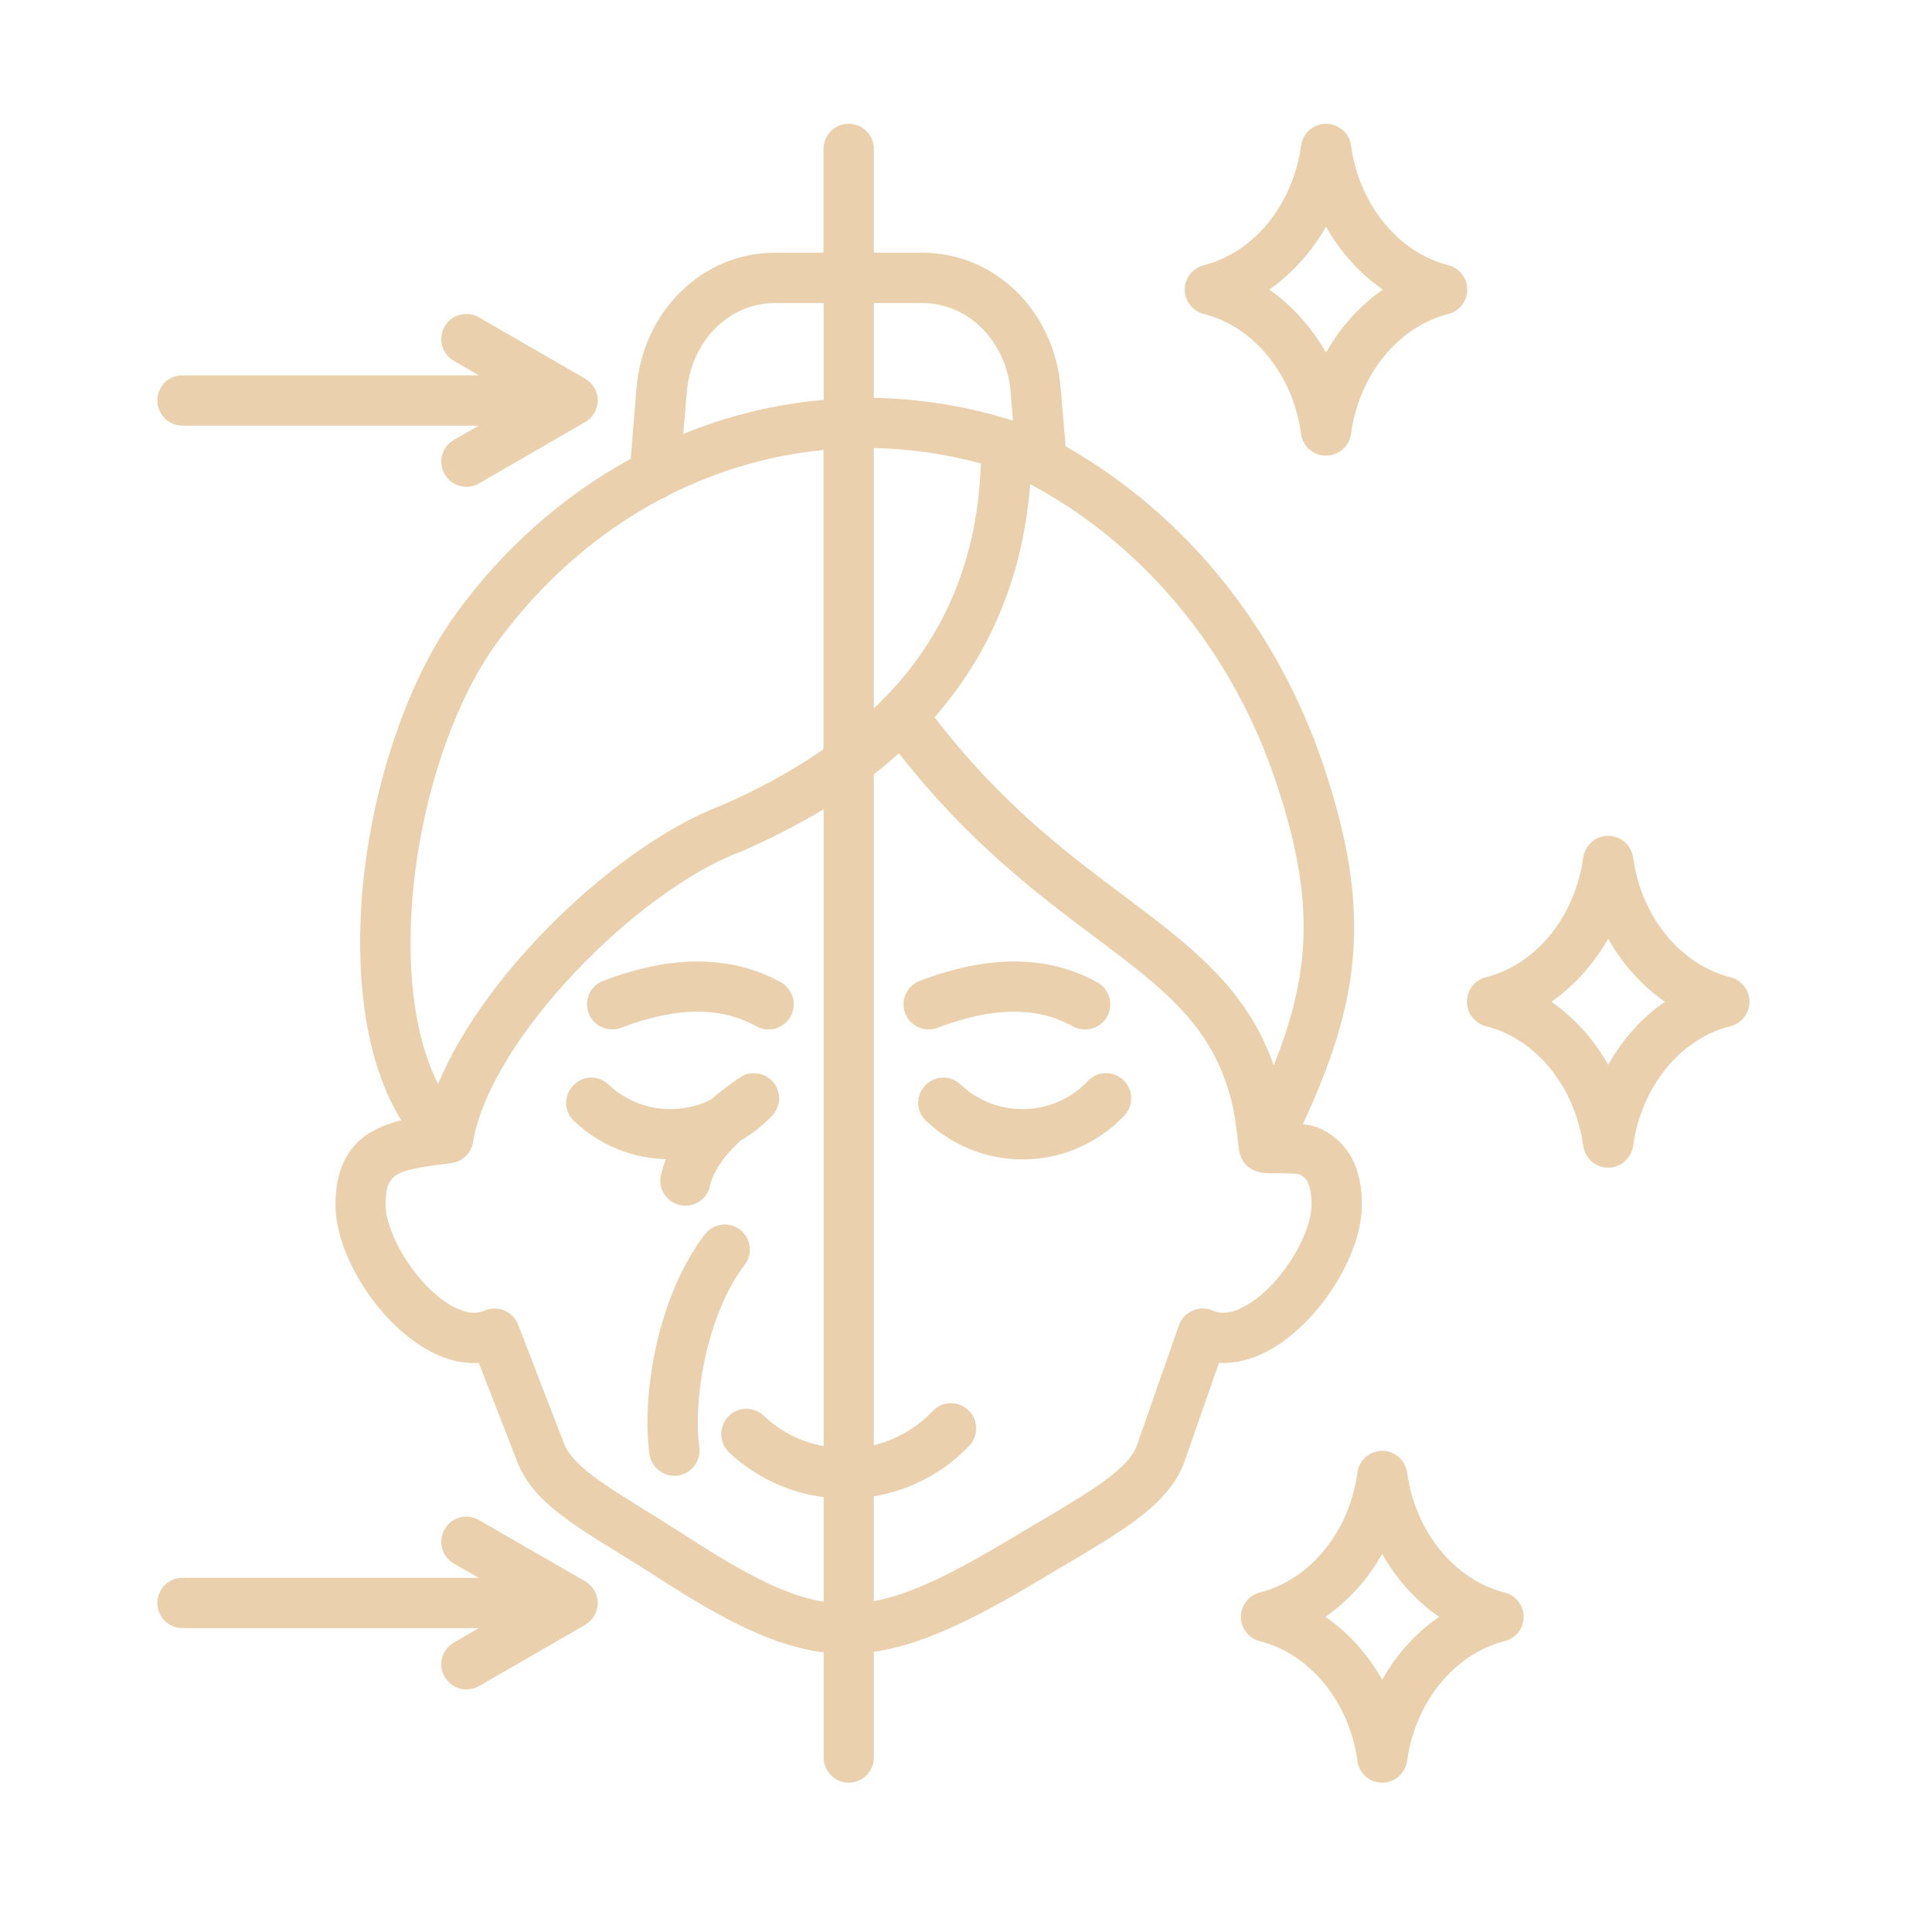 <svg version="1.0" preserveAspectRatio="xMidYMid meet" height="50" viewBox="0 0 37.5 37.5" zoomAndPan="magnify" width="50" xmlns:xlink="http://www.w3.org/1999/xlink" xmlns="http://www.w3.org/2000/svg"><defs><clipPath id="4000ea96b2"><path clip-rule="nonzero" d="M 3.043 2.398 L 34 2.398 L 34 34.965 L 3.043 34.965 Z M 3.043 2.398"></path></clipPath></defs><g clip-path="url(#4000ea96b2)"><path fill-rule="evenodd" fill-opacity="1" d="M 18.023 19.98 C 17.828 19.98 17.645 19.863 17.57 19.668 C 17.473 19.414 17.602 19.133 17.852 19.039 C 19.188 18.527 20.348 18.539 21.297 19.066 C 21.535 19.199 21.617 19.496 21.492 19.73 C 21.359 19.965 21.062 20.051 20.824 19.922 C 20.125 19.531 19.27 19.543 18.199 19.949 C 18.145 19.973 18.082 19.98 18.023 19.98 Z M 11.426 19.668 C 11.328 19.414 11.457 19.133 11.707 19.039 C 13.043 18.527 14.207 18.539 15.156 19.066 C 15.391 19.199 15.477 19.496 15.344 19.73 C 15.215 19.965 14.918 20.051 14.684 19.922 C 13.984 19.531 13.125 19.543 12.055 19.949 C 12 19.973 11.941 19.98 11.883 19.98 C 11.688 19.98 11.5 19.863 11.426 19.668 Z M 12.922 22.5 C 12.258 22.48 11.629 22.223 11.141 21.758 C 10.945 21.574 10.938 21.266 11.125 21.07 C 11.309 20.871 11.617 20.863 11.809 21.051 C 12.152 21.371 12.594 21.539 13.059 21.527 C 13.324 21.52 13.578 21.457 13.805 21.34 C 14.031 21.141 14.234 21 14.355 20.918 C 14.355 20.918 14.355 20.918 14.359 20.914 C 14.359 20.914 14.363 20.914 14.367 20.91 C 14.375 20.902 14.387 20.898 14.398 20.891 C 14.402 20.891 14.406 20.887 14.41 20.883 C 14.422 20.879 14.434 20.875 14.441 20.871 C 14.449 20.867 14.453 20.867 14.461 20.863 C 14.469 20.859 14.477 20.855 14.484 20.852 C 14.492 20.852 14.504 20.848 14.508 20.848 C 14.516 20.844 14.523 20.844 14.531 20.84 C 14.539 20.84 14.547 20.84 14.555 20.836 C 14.562 20.836 14.566 20.836 14.578 20.832 C 14.586 20.832 14.594 20.832 14.602 20.832 C 14.609 20.832 14.617 20.832 14.625 20.832 C 14.629 20.832 14.637 20.832 14.645 20.832 C 14.656 20.832 14.664 20.832 14.672 20.832 C 14.68 20.832 14.684 20.832 14.688 20.836 C 14.699 20.836 14.707 20.836 14.719 20.84 C 14.723 20.84 14.73 20.84 14.734 20.84 C 14.746 20.844 14.754 20.848 14.766 20.848 C 14.77 20.852 14.773 20.852 14.777 20.852 C 14.789 20.855 14.797 20.859 14.812 20.863 C 14.816 20.867 14.82 20.867 14.824 20.867 C 14.832 20.875 14.844 20.879 14.852 20.883 C 14.859 20.887 14.863 20.891 14.867 20.891 C 14.875 20.895 14.887 20.898 14.895 20.906 C 14.902 20.91 14.91 20.914 14.918 20.922 C 14.922 20.926 14.926 20.93 14.934 20.934 C 14.941 20.941 14.949 20.949 14.965 20.957 C 14.965 20.961 14.969 20.961 14.969 20.965 C 14.973 20.965 14.973 20.965 14.973 20.965 C 14.98 20.973 14.984 20.98 14.992 20.988 C 14.996 20.992 15 20.996 15.004 21 C 15.008 21.004 15.008 21.008 15.012 21.012 C 15.02 21.02 15.027 21.031 15.039 21.043 C 15.047 21.055 15.055 21.07 15.062 21.082 C 15.062 21.086 15.066 21.09 15.066 21.09 C 15.07 21.102 15.078 21.113 15.082 21.125 C 15.086 21.133 15.086 21.137 15.09 21.141 C 15.09 21.152 15.094 21.16 15.098 21.172 C 15.102 21.176 15.102 21.184 15.102 21.191 C 15.105 21.199 15.109 21.207 15.109 21.215 C 15.109 21.223 15.117 21.23 15.117 21.238 C 15.117 21.246 15.121 21.254 15.121 21.262 C 15.121 21.27 15.121 21.277 15.121 21.285 C 15.121 21.293 15.125 21.301 15.125 21.309 C 15.125 21.316 15.125 21.324 15.121 21.332 C 15.121 21.34 15.121 21.348 15.121 21.355 C 15.121 21.363 15.121 21.367 15.121 21.375 C 15.117 21.383 15.117 21.395 15.117 21.402 C 15.109 21.41 15.109 21.414 15.109 21.418 C 15.105 21.43 15.105 21.441 15.102 21.449 C 15.102 21.453 15.098 21.457 15.098 21.465 C 15.094 21.473 15.094 21.484 15.086 21.496 C 15.086 21.5 15.082 21.504 15.082 21.508 C 15.078 21.52 15.074 21.527 15.07 21.535 C 15.066 21.543 15.062 21.551 15.059 21.555 C 15.055 21.562 15.051 21.57 15.047 21.578 C 15.043 21.586 15.039 21.594 15.027 21.602 C 15.023 21.605 15.023 21.613 15.02 21.617 C 15.012 21.625 15.004 21.637 14.996 21.645 C 14.992 21.648 14.992 21.652 14.988 21.652 C 14.988 21.652 14.988 21.656 14.988 21.656 C 14.984 21.656 14.984 21.656 14.984 21.66 C 14.797 21.852 14.594 22.012 14.371 22.141 C 14.117 22.379 13.855 22.684 13.777 23.027 C 13.73 23.25 13.527 23.402 13.305 23.402 C 13.27 23.402 13.234 23.398 13.195 23.391 C 12.934 23.332 12.77 23.07 12.828 22.805 C 12.855 22.699 12.887 22.598 12.922 22.5 Z M 13.574 28.094 C 13.609 28.359 13.422 28.605 13.152 28.641 C 13.133 28.645 13.113 28.645 13.09 28.645 C 12.852 28.645 12.641 28.469 12.605 28.223 C 12.449 27.043 12.773 25.145 13.68 23.961 C 13.844 23.746 14.148 23.703 14.363 23.867 C 14.578 24.031 14.617 24.34 14.453 24.551 C 13.742 25.48 13.445 27.113 13.574 28.094 Z M 11.496 31.418 C 11.484 31.43 11.473 31.445 11.461 31.457 C 11.461 31.457 11.461 31.457 11.461 31.461 C 11.445 31.473 11.43 31.484 11.414 31.496 C 11.41 31.5 11.406 31.504 11.402 31.508 C 11.391 31.516 11.379 31.523 11.367 31.531 C 11.363 31.535 11.363 31.535 11.359 31.539 L 9.297 32.727 C 9.219 32.77 9.137 32.793 9.051 32.793 C 8.883 32.793 8.723 32.703 8.633 32.551 C 8.496 32.316 8.574 32.016 8.809 31.883 L 9.293 31.602 L 3.543 31.602 C 3.27 31.602 3.055 31.383 3.055 31.113 C 3.055 30.844 3.27 30.625 3.543 30.625 L 9.293 30.625 L 8.809 30.348 C 8.574 30.211 8.496 29.914 8.633 29.68 C 8.762 29.449 9.062 29.367 9.297 29.504 L 11.355 30.691 C 11.363 30.695 11.363 30.695 11.367 30.695 C 11.379 30.707 11.391 30.715 11.402 30.723 C 11.406 30.727 11.41 30.73 11.414 30.73 C 11.43 30.746 11.445 30.758 11.461 30.77 C 11.461 30.77 11.461 30.773 11.461 30.773 C 11.473 30.785 11.484 30.801 11.496 30.812 C 11.5 30.816 11.5 30.82 11.504 30.824 C 11.512 30.84 11.523 30.852 11.531 30.863 C 11.535 30.867 11.535 30.871 11.539 30.875 C 11.559 30.91 11.57 30.945 11.582 30.98 C 11.582 30.988 11.582 30.992 11.586 30.996 C 11.59 31.012 11.59 31.023 11.598 31.039 C 11.598 31.047 11.598 31.051 11.598 31.055 C 11.602 31.074 11.602 31.094 11.602 31.113 C 11.602 31.133 11.602 31.156 11.598 31.172 C 11.598 31.18 11.598 31.184 11.598 31.188 C 11.59 31.203 11.59 31.219 11.586 31.234 C 11.582 31.238 11.582 31.242 11.582 31.246 C 11.57 31.285 11.559 31.32 11.539 31.355 C 11.535 31.359 11.535 31.363 11.531 31.367 C 11.523 31.379 11.512 31.391 11.504 31.402 C 11.5 31.406 11.5 31.41 11.496 31.418 Z M 3.055 7.773 C 3.055 7.5 3.27 7.285 3.543 7.285 L 9.293 7.285 L 8.809 7.004 C 8.574 6.871 8.496 6.57 8.633 6.336 C 8.762 6.105 9.062 6.023 9.297 6.16 L 11.355 7.348 C 11.363 7.352 11.363 7.352 11.367 7.352 C 11.379 7.363 11.391 7.371 11.402 7.379 C 11.406 7.383 11.41 7.387 11.414 7.391 C 11.43 7.402 11.445 7.414 11.461 7.426 C 11.461 7.426 11.461 7.43 11.461 7.43 C 11.473 7.441 11.484 7.457 11.496 7.469 C 11.5 7.473 11.5 7.477 11.504 7.484 C 11.512 7.496 11.523 7.508 11.531 7.52 C 11.535 7.523 11.535 7.527 11.539 7.531 C 11.559 7.566 11.57 7.602 11.582 7.641 C 11.582 7.645 11.582 7.648 11.586 7.652 C 11.59 7.668 11.59 7.684 11.598 7.695 C 11.598 7.703 11.598 7.707 11.598 7.711 C 11.602 7.73 11.602 7.75 11.602 7.773 C 11.602 7.793 11.602 7.812 11.598 7.832 C 11.598 7.836 11.598 7.84 11.598 7.848 C 11.59 7.859 11.59 7.875 11.586 7.891 C 11.582 7.895 11.582 7.898 11.582 7.902 C 11.57 7.941 11.559 7.98 11.539 8.012 C 11.535 8.016 11.535 8.02 11.531 8.023 C 11.523 8.035 11.512 8.047 11.504 8.059 C 11.5 8.066 11.5 8.07 11.496 8.074 C 11.484 8.086 11.473 8.102 11.461 8.113 C 11.461 8.113 11.461 8.113 11.461 8.117 C 11.445 8.129 11.43 8.145 11.414 8.152 C 11.41 8.156 11.406 8.16 11.402 8.164 C 11.391 8.172 11.379 8.184 11.367 8.188 C 11.363 8.191 11.363 8.191 11.355 8.195 L 9.297 9.383 C 9.219 9.43 9.137 9.449 9.051 9.449 C 8.883 9.449 8.723 9.363 8.633 9.207 C 8.496 8.973 8.574 8.676 8.809 8.539 L 9.293 8.262 L 3.543 8.262 C 3.27 8.258 3.055 8.043 3.055 7.773 Z M 26.828 32.605 C 26.551 32.109 26.172 31.691 25.727 31.383 C 26.172 31.074 26.551 30.652 26.828 30.16 C 27.105 30.652 27.484 31.074 27.934 31.383 C 27.484 31.691 27.105 32.109 26.828 32.605 Z M 29.203 30.91 C 28.23 30.664 27.469 29.73 27.312 28.582 C 27.277 28.344 27.074 28.16 26.828 28.16 C 26.586 28.16 26.379 28.344 26.348 28.582 C 26.191 29.73 25.43 30.664 24.453 30.91 C 24.238 30.965 24.086 31.16 24.086 31.383 C 24.086 31.605 24.238 31.801 24.453 31.855 C 25.43 32.102 26.191 33.035 26.348 34.18 C 26.379 34.422 26.586 34.602 26.828 34.602 C 27.074 34.602 27.277 34.422 27.312 34.18 C 27.469 33.035 28.23 32.102 29.203 31.855 C 29.422 31.801 29.574 31.605 29.574 31.383 C 29.574 31.16 29.422 30.965 29.203 30.91 Z M 25.738 4.398 C 26.016 4.895 26.395 5.312 26.84 5.621 C 26.395 5.93 26.016 6.352 25.738 6.844 C 25.457 6.352 25.078 5.93 24.637 5.621 C 25.078 5.312 25.457 4.895 25.738 4.398 Z M 23.367 6.094 C 24.34 6.34 25.098 7.273 25.254 8.422 C 25.285 8.664 25.496 8.844 25.738 8.844 C 25.98 8.844 26.191 8.664 26.223 8.422 C 26.379 7.273 27.141 6.34 28.113 6.094 C 28.328 6.039 28.48 5.844 28.48 5.621 C 28.48 5.398 28.328 5.203 28.113 5.148 C 27.141 4.902 26.379 3.969 26.223 2.824 C 26.191 2.582 25.98 2.402 25.738 2.402 C 25.496 2.402 25.289 2.582 25.254 2.824 C 25.098 3.969 24.34 4.902 23.367 5.148 C 23.148 5.203 22.996 5.398 22.996 5.621 C 22.996 5.844 23.148 6.039 23.367 6.094 Z M 31.215 20.668 C 30.934 20.172 30.555 19.75 30.113 19.445 C 30.555 19.133 30.934 18.715 31.215 18.219 C 31.492 18.715 31.871 19.133 32.316 19.445 C 31.871 19.75 31.492 20.172 31.215 20.668 Z M 33.59 18.969 C 32.613 18.723 31.855 17.789 31.699 16.645 C 31.664 16.402 31.457 16.223 31.215 16.223 C 30.969 16.223 30.766 16.402 30.73 16.645 C 30.574 17.789 29.816 18.723 28.84 18.969 C 28.625 19.023 28.473 19.219 28.473 19.445 C 28.473 19.668 28.625 19.863 28.84 19.918 C 29.816 20.16 30.574 21.098 30.73 22.242 C 30.766 22.484 30.969 22.664 31.215 22.664 C 31.457 22.664 31.664 22.484 31.699 22.242 C 31.855 21.098 32.613 20.16 33.59 19.918 C 33.805 19.863 33.957 19.668 33.957 19.445 C 33.957 19.219 33.805 19.023 33.59 18.969 Z M 21.805 20.965 C 22 21.148 22.008 21.457 21.824 21.652 C 21.289 22.219 20.57 22.504 19.848 22.504 C 19.172 22.504 18.504 22.254 17.977 21.758 C 17.777 21.574 17.77 21.266 17.957 21.07 C 18.145 20.871 18.453 20.863 18.645 21.051 C 19.344 21.711 20.453 21.684 21.113 20.984 C 21.301 20.785 21.609 20.777 21.805 20.965 Z M 24.258 25.297 C 24.938 24.859 25.457 23.91 25.457 23.387 C 25.457 22.941 25.328 22.848 25.227 22.797 C 25.141 22.773 24.902 22.773 24.797 22.773 C 24.715 22.773 24.645 22.773 24.586 22.77 C 24.328 22.758 24.191 22.641 24.121 22.527 C 24.121 22.527 24.121 22.523 24.121 22.523 C 24.109 22.508 24.102 22.488 24.094 22.473 C 24.09 22.461 24.086 22.449 24.082 22.441 C 24.074 22.422 24.066 22.406 24.062 22.391 C 24.059 22.383 24.059 22.379 24.059 22.375 C 24.055 22.352 24.051 22.336 24.051 22.324 L 23.969 21.684 C 23.668 20.004 22.672 19.254 21.234 18.176 C 20.137 17.352 18.789 16.34 17.449 14.621 C 17.293 14.762 17.129 14.898 16.961 15.031 L 16.961 28.051 C 17.383 27.949 17.781 27.727 18.102 27.391 C 18.289 27.191 18.602 27.184 18.793 27.371 C 18.992 27.555 19 27.863 18.816 28.059 C 18.301 28.602 17.648 28.93 16.961 29.043 L 16.961 31.078 C 17.703 30.941 18.527 30.523 19.699 29.82 C 19.871 29.715 20.035 29.617 20.191 29.527 C 21.195 28.934 21.918 28.504 22.074 28.035 C 22.074 28.031 22.074 28.027 22.078 28.023 L 22.883 25.723 C 22.93 25.594 23.027 25.488 23.156 25.438 C 23.277 25.383 23.422 25.383 23.547 25.441 C 23.785 25.547 24.062 25.422 24.258 25.297 Z M 13.34 29.828 C 14.457 30.547 15.238 30.965 15.988 31.09 L 15.988 29.059 C 15.32 28.973 14.676 28.684 14.148 28.188 C 13.957 28 13.949 27.691 14.133 27.496 C 14.316 27.301 14.625 27.293 14.824 27.477 C 15.156 27.797 15.562 27.992 15.988 28.07 L 15.988 15.707 C 15.492 16.004 14.957 16.281 14.383 16.531 C 14.375 16.535 14.367 16.539 14.359 16.539 C 12.391 17.277 9.523 20.145 9.18 22.172 C 9.176 22.195 9.172 22.215 9.168 22.234 C 9.164 22.238 9.164 22.242 9.164 22.246 C 9.152 22.262 9.148 22.277 9.141 22.293 C 9.141 22.297 9.141 22.301 9.137 22.305 C 9.129 22.32 9.121 22.336 9.109 22.355 C 9.109 22.355 9.105 22.359 9.105 22.363 C 9.098 22.375 9.086 22.391 9.074 22.402 C 9.07 22.406 9.066 22.41 9.062 22.414 C 9.055 22.426 9.043 22.438 9.031 22.449 C 9.027 22.453 9.027 22.453 9.027 22.453 C 9.012 22.469 8.992 22.48 8.977 22.492 C 8.973 22.492 8.973 22.496 8.969 22.496 C 8.957 22.508 8.941 22.516 8.93 22.523 C 8.926 22.527 8.918 22.527 8.914 22.531 C 8.875 22.551 8.832 22.562 8.789 22.57 C 8.785 22.574 8.781 22.574 8.773 22.574 C 8.77 22.574 8.77 22.574 8.762 22.578 C 8.707 22.586 8.652 22.59 8.594 22.598 C 7.652 22.719 7.484 22.789 7.484 23.387 C 7.484 23.91 8.012 24.859 8.684 25.297 C 8.879 25.422 9.164 25.547 9.398 25.441 C 9.52 25.387 9.66 25.383 9.781 25.434 C 9.906 25.484 10.004 25.582 10.055 25.707 L 10.945 28.012 C 11.105 28.438 11.715 28.812 12.559 29.336 C 12.793 29.48 13.062 29.648 13.34 29.828 Z M 8 17.5 C 7.887 18.953 8.074 20.203 8.504 21.039 C 9.422 18.824 12.031 16.379 14.004 15.633 C 14.75 15.309 15.406 14.945 15.984 14.543 L 15.984 8.734 C 14.945 8.836 13.938 9.129 12.996 9.602 C 12.953 9.637 12.902 9.66 12.844 9.68 C 11.621 10.324 10.516 11.277 9.625 12.504 C 8.77 13.691 8.145 15.609 8 17.5 Z M 13.332 7.605 C 13.414 6.621 14.148 5.883 15.035 5.883 L 15.988 5.883 L 15.988 7.762 C 15.219 7.828 14.457 7.992 13.719 8.25 C 13.562 8.305 13.41 8.363 13.262 8.422 Z M 17.906 5.883 C 18.797 5.883 19.531 6.621 19.617 7.605 L 19.66 8.164 C 18.773 7.883 17.871 7.738 16.961 7.723 L 16.961 5.883 Z M 16.961 8.695 C 17.652 8.711 18.352 8.809 19.039 8.996 C 18.977 10.797 18.371 12.293 17.207 13.508 C 17.176 13.535 17.141 13.562 17.117 13.598 C 17.066 13.648 17.016 13.703 16.961 13.754 Z M 24.766 15.176 C 23.922 12.645 22.203 10.574 19.996 9.398 C 19.859 11.156 19.238 12.664 18.141 13.922 C 19.422 15.594 20.695 16.547 21.824 17.395 C 23.117 18.367 24.203 19.184 24.723 20.68 C 25.441 18.887 25.535 17.461 24.766 15.176 Z M 26.434 23.387 C 26.434 22.668 26.18 22.191 25.66 21.922 C 25.551 21.867 25.43 21.836 25.289 21.82 C 26.383 19.453 26.66 17.742 25.691 14.867 C 24.797 12.188 23 9.977 20.684 8.664 L 20.586 7.523 C 20.461 6.031 19.309 4.906 17.906 4.906 L 16.961 4.906 L 16.961 2.891 C 16.961 2.621 16.742 2.402 16.473 2.402 C 16.203 2.402 15.984 2.621 15.984 2.891 L 15.984 4.906 L 15.035 4.906 C 13.641 4.906 12.484 6.031 12.355 7.523 L 12.242 8.906 C 10.918 9.629 9.758 10.656 8.836 11.934 C 7.879 13.258 7.184 15.363 7.023 17.422 C 6.891 19.215 7.16 20.73 7.789 21.746 C 7.133 21.906 6.512 22.273 6.512 23.387 C 6.512 24.305 7.25 25.531 8.16 26.117 C 8.539 26.363 8.93 26.477 9.293 26.453 L 10.035 28.359 C 10.309 29.094 11.035 29.543 12.043 30.164 C 12.289 30.316 12.543 30.473 12.812 30.648 C 14.105 31.484 15.062 31.957 15.988 32.074 L 15.988 34.113 C 15.988 34.383 16.203 34.602 16.473 34.602 C 16.742 34.602 16.961 34.383 16.961 34.113 L 16.961 32.062 C 17.875 31.93 18.859 31.461 20.199 30.656 C 20.367 30.555 20.531 30.457 20.688 30.367 C 21.871 29.668 22.723 29.16 23 28.344 L 23.66 26.453 C 24.027 26.473 24.41 26.359 24.789 26.117 C 25.695 25.531 26.434 24.305 26.434 23.387 Z M 26.434 23.387" fill="#ead0ac"></path></g></svg>